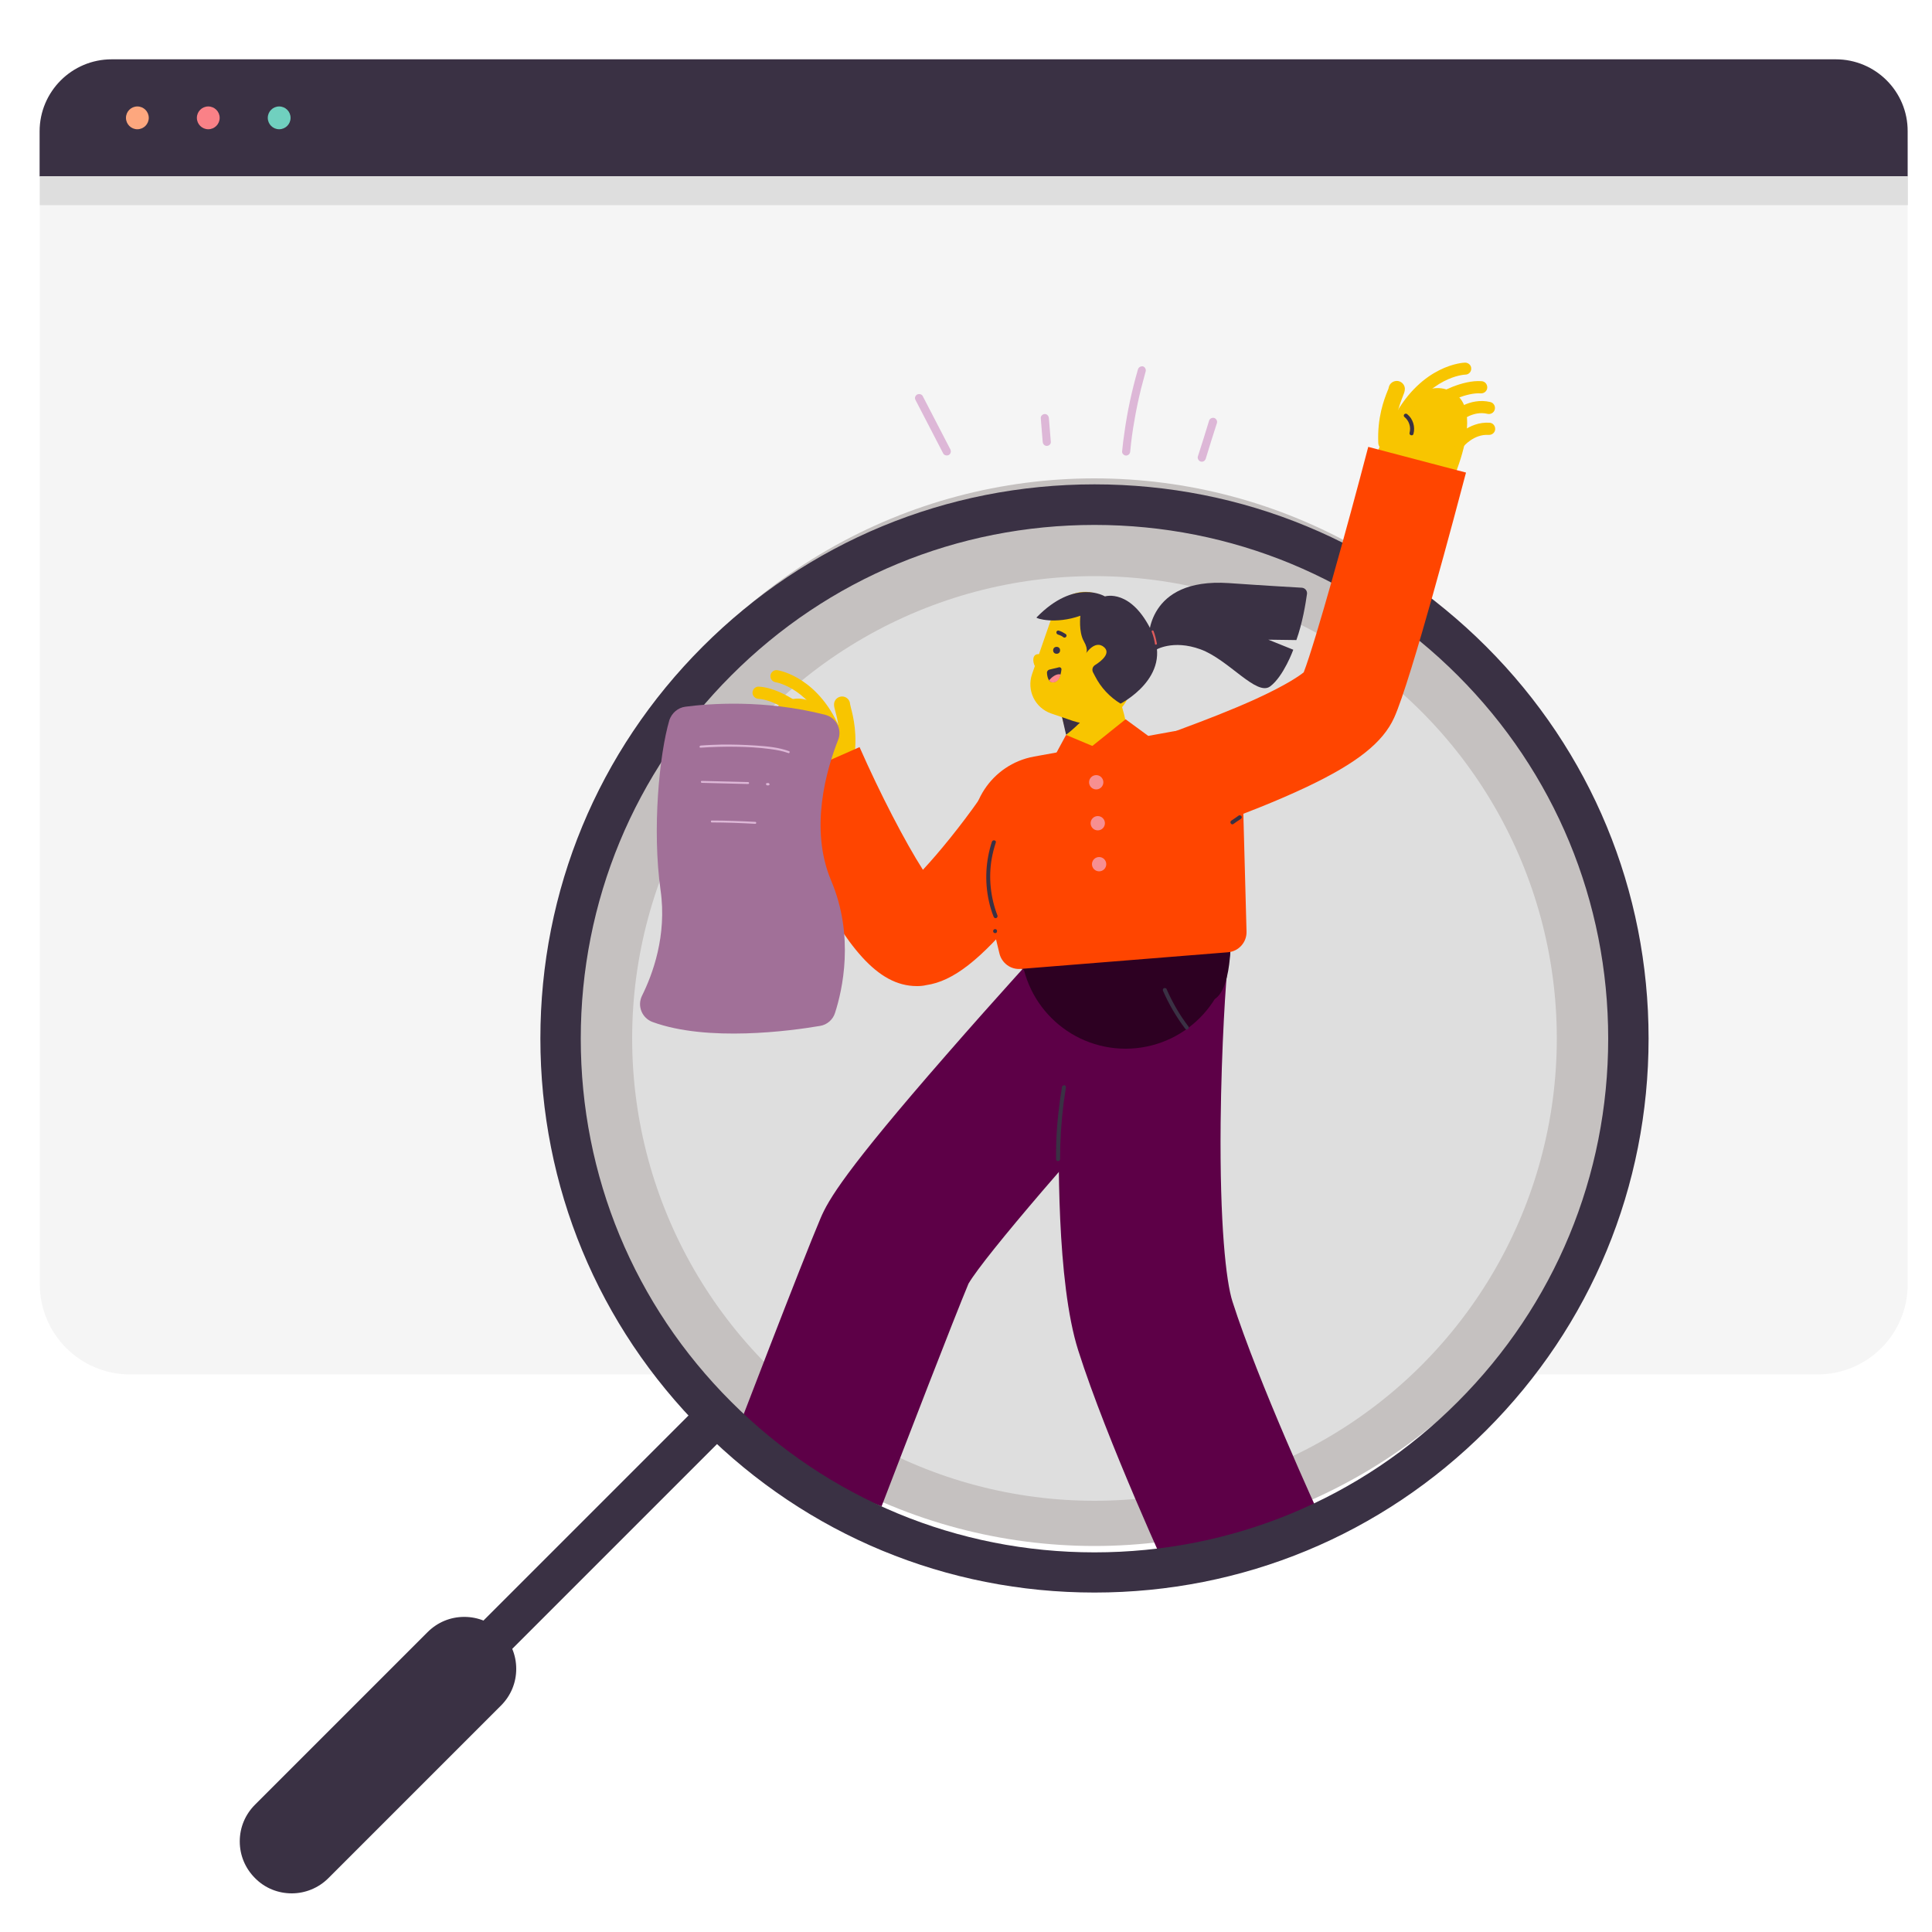 <?xml version="1.0" encoding="utf-8"?>
<!-- Generator: Adobe Illustrator 26.0.1, SVG Export Plug-In . SVG Version: 6.00 Build 0)  -->
<svg version="1.1" id="Layer_1" xmlns="http://www.w3.org/2000/svg" xmlns:xlink="http://www.w3.org/1999/xlink" x="0px" y="0px"
	 viewBox="0 0 1000 1000" style="enable-background:new 0 0 1000 1000;" xml:space="preserve">
<style type="text/css">
	.st0{fill:#F5F5F5;}
	.st1{fill:#3A3144;}
	.st2{fill:#FDA77E;}
	.st3{fill:#FA8187;}
	.st4{fill:#70D0BF;}
	.st5{fill:#DEDEDE;}
	.st6{fill:#C5C1C0;}
	.st7{fill:#5D0047;}
	.st8{fill:#F8C500;}
	.st9{fill:#2D0022;}
	.st10{fill:#FF4500;}
	.st11{fill:#FF898E;}
	.st12{fill:#F78F91;}
	.st13{fill:#DE5C5C;}
	.st14{fill:#A17098;}
	.st15{fill:#DDB7D7;}
</style>
<g>
	<path class="st0" d="M940.7,711.4H67.3c-25.8,0-46.7-20.9-46.7-46.7V77.5c0-25.8,20.9-46.7,46.7-46.7h873.4
		c25.8,0,46.7,20.9,46.7,46.7v587.2C987.5,690.5,966.6,711.4,940.7,711.4z"/>
	<path class="st1" d="M950.2,30.7H57.8c-20.6,0-37.3,16.7-37.3,37.3v23.3h966.9V68C987.5,47.4,970.8,30.7,950.2,30.7z"/>
	<g>
		<circle class="st2" cx="71.1" cy="61" r="5.9"/>
		<circle class="st3" cx="107.8" cy="61" r="5.9"/>
		<circle class="st4" cx="144.5" cy="61" r="5.9"/>
	</g>
	<rect x="20.6" y="91.2" class="st5" width="966.9" height="15"/>
</g>
<g>
	<circle class="st6" cx="566.5" cy="523.9" r="276.3"/>
	<circle class="st5" cx="566.5" cy="537.5" r="239.3"/>
	<g>
		<path class="st7" d="M456.3,779.7l-78.2-29.9c1.5-4,37.2-97.2,46.6-119.2c4-9.5,12.7-24.6,65.1-84.6c26.2-30.1,50.9-57,51.9-58.1
			l61.7,56.6c-42.9,46.8-93.7,105.5-102.1,119.9C493.8,682.3,468.7,747.3,456.3,779.7z"/>
	</g>
	<g>
		<path class="st7" d="M607.2,820c-1.4-3-34.2-74.1-49.1-121c-11.3-35.5-10.3-103.4-9.9-125.7c0.3-19.5,1-40.1,2.1-58.1
			c1.8-29.2,3-34.2,6.1-41l76.3,34.5c2.2-4.8,2.8-8.7,2.8-9.1c-0.9,6.3-3.3,41.8-3.7,81.6c-0.5,52.5,2.8,82.1,6.1,92.4
			c13.4,42,45,110.6,45.3,111.3L607.2,820z"/>
	</g>
	<g>
		<g>
			<path class="st1" d="M566.5,824.3c-76.6,0-148.6-29.8-202.8-84c-54.2-54.2-84-126.2-84-202.8c0-76.6,29.8-148.6,84-202.8
				c54.2-54.2,126.2-84,202.8-84c76.6,0,148.6,29.8,202.8,84c54.2,54.2,84,126.2,84,202.8c0,76.6-29.8,148.6-84,202.8
				C715.1,794.5,643.1,824.3,566.5,824.3z M566.5,271.7c-71,0-137.8,27.6-188,77.9c-50.2,50.2-77.9,117-77.9,188
				c0,71,27.6,137.8,77.9,188c50.2,50.2,117,77.9,188,77.9c71,0,137.8-27.6,188-77.9c50.2-50.2,77.9-117,77.9-188
				c0-71-27.7-137.8-77.9-188C704.3,299.4,637.5,271.7,566.5,271.7z"/>
		</g>
		<g>
			
				<rect x="214.9" y="787.1" transform="matrix(0.707 -0.707 0.707 0.707 -474.239 450.303)" class="st1" width="183" height="20.9"/>
		</g>
		<g>
			<path class="st1" d="M142.1,967.4l-5.5-5.5c-4.9-4.9-4.9-12.9,0-17.8l94.8-94.8c4.9-4.9,12.9-4.9,17.8,0l5.5,5.5
				c4.9,4.9,4.9,12.9,0,17.8l-94.8,94.8C155,972.3,147,972.3,142.1,967.4z"/>
			<path class="st1" d="M151,980c-6.9,0-13.8-2.6-19-7.9l0,0c-5.1-5.1-7.9-11.8-7.9-19c0-7.2,2.8-13.9,7.9-19l89.3-89.3
				c5.1-5.1,11.8-7.9,19-7.9c7.2,0,13.9,2.8,19,7.9c5.1,5.1,7.9,11.8,7.9,19c0,7.2-2.8,13.9-7.9,19L170,972.1
				C164.8,977.3,157.9,980,151,980z M146.8,957.3c2.3,2.3,6.1,2.3,8.4,0l89.3-89.3c1.1-1.1,1.7-2.6,1.7-4.2s-0.6-3.1-1.7-4.2
				c-1.1-1.1-2.6-1.7-4.2-1.7c-1.6,0-3.1,0.6-4.2,1.7l-89.3,89.3c-1.1,1.1-1.7,2.6-1.7,4.2S145.6,956.2,146.8,957.3z"/>
		</g>
	</g>
	<g>
		<g>
			<g>
				<path class="st8" d="M437.9,397.1c-0.2,0-0.5,0-0.7-0.1c-2.3-0.4-3.8-2.5-3.4-4.8c1.9-11.3-0.3-19.8-1.4-23.9
					c-0.4-1.5-0.7-2.5-0.7-3.5c-0.1-2.3,1.7-4.2,4-4.3c2.3-0.1,4.2,1.7,4.3,3.9c0,0.3,0.3,1.1,0.4,1.8c1.2,4.6,3.7,14.3,1.5,27.4
					C441.7,395.7,439.9,397.1,437.9,397.1z M440.1,364.5C440.1,364.5,440.1,364.6,440.1,364.5C440.1,364.6,440.1,364.5,440.1,364.5z
					"/>
			</g>
			<path class="st8" d="M406.9,424.4l35.5-24.3c0,0-11.5-45.4-34.6-37.6C384.7,370.2,406.9,424.4,406.9,424.4z"/>
			<g>
				<path class="st8" d="M432.6,383.5c-1.3,0-2.4-0.8-2.9-2c-9.8-25.1-27.6-28.3-28.3-28.4c-1.7-0.3-2.9-1.9-2.6-3.6
					c0.3-1.7,1.9-2.9,3.6-2.6c0.9,0.1,22,3.7,33.2,32.3c0.6,1.6-0.2,3.4-1.8,4.1C433.4,383.5,433,383.5,432.6,383.5z"/>
			</g>
			<g>
				<path class="st8" d="M412.9,370.6c-0.8,0-1.6-0.3-2.2-0.9c-1.4-1.2-10.8-7.6-18.2-8c-1.7-0.1-3.1-1.6-3-3.3
					c0.1-1.7,1.5-3.1,3.3-3c9.9,0.5,21.9,8.9,22.8,10.4c0.9,1.5,0.4,3.4-1.1,4.3C414,370.4,413.4,370.6,412.9,370.6z M410.2,369
					C410.2,369,410.2,369,410.2,369C410.2,369,410.2,369,410.2,369z M410.2,369C410.2,369,410.2,369,410.2,369
					C410.2,369,410.2,369,410.2,369z"/>
			</g>
			<g>
				<path class="st8" d="M403.4,378.3c-0.9,0-1.8-0.4-2.4-1.1c-0.2-0.2-5.8-6.2-13.2-5.3c-1.7,0.2-3.3-1-3.5-2.7
					c-0.2-1.7,1-3.3,2.7-3.5c11-1.3,18.6,7.4,18.7,7.5c1.1,1.3,0.9,3.3-0.4,4.4C404.8,378.1,404.1,378.3,403.4,378.3z"/>
			</g>
			<g>
				<path class="st8" d="M400.6,391.6c-1.1,0-2.1-0.5-2.7-1.5c-0.2-0.3-4.7-7.1-12.1-7.4c-1.7-0.1-3.1-1.6-3-3.3
					c0.1-1.7,1.5-3.1,3.3-3c11.1,0.5,17.2,10.4,17.2,10.5c0.9,1.5,0.4,3.4-1.1,4.3C401.7,391.5,401.1,391.6,400.6,391.6z"/>
			</g>
		</g>
	</g>
	<g>
		<g>
			<g>
				<path class="st8" d="M717.6,233.3c-2.2,0-4.1-1.8-4.2-4c-0.6-13.2,3-22.5,4.8-27c0.3-0.6,0.6-1.4,0.6-1.7
					c0.4-2.2,2.5-3.7,4.8-3.4c2.3,0.4,3.9,2.5,3.5,4.8c-0.1,0.9-0.5,1.9-1.1,3.4c-1.5,3.9-4.7,12.1-4.2,23.6c0.1,2.3-1.7,4.3-4,4.4
					C717.7,233.3,717.7,233.3,717.6,233.3z M718.8,200.7C718.8,200.7,718.8,200.7,718.8,200.7C718.8,200.7,718.8,200.7,718.8,200.7z
					"/>
			</g>
			<path class="st8" d="M744.6,264.1l-32.4-28.4c0,0,16.8-43.7,38.8-33.2C773.1,212.9,744.6,264.1,744.6,264.1z"/>
			<g>
				<path class="st8" d="M724.3,220.5c-0.5,0-1-0.1-1.5-0.4c-1.5-0.8-2.1-2.7-1.3-4.3c14.6-27.1,35.9-28.1,36.8-28.1
					c1.7,0,3.2,1.3,3.2,3c0.1,1.7-1.3,3.2-3,3.2c-0.8,0-18.8,1.1-31.5,24.8C726.6,219.9,725.5,220.5,724.3,220.5z"/>
			</g>
			<g>
				<path class="st8" d="M745.5,209.9c-0.7,0-1.3-0.2-1.9-0.6c-1.4-1-1.7-3-0.6-4.4c1.1-1.4,14-8.4,23.9-7.6c1.7,0.1,3,1.6,2.9,3.4
					c-0.1,1.7-1.6,3-3.4,2.9c-7.4-0.5-17.5,4.8-19,5.8C746.8,209.7,746.2,209.9,745.5,209.9z M748,208.7
					C748,208.7,748,208.7,748,208.7C748,208.7,748,208.7,748,208.7z M748,208.7C748,208.7,748,208.7,748,208.7
					C748,208.7,748,208.7,748,208.7z"/>
			</g>
			<g>
				<path class="st8" d="M754,218.7c-0.9,0-1.7-0.3-2.3-1c-1.2-1.3-1.1-3.2,0.2-4.4c0.1-0.1,8.7-7.8,19.5-5.2
					c1.7,0.4,2.7,2.1,2.3,3.8c-0.4,1.7-2.1,2.7-3.8,2.3c-7.4-1.8-13.7,3.7-13.7,3.7C755.5,218.5,754.7,218.7,754,218.7z"/>
			</g>
			<g>
				<path class="st8" d="M755.2,232.3c-0.7,0-1.4-0.2-1.9-0.7c-1.3-1.1-1.6-3-0.6-4.4c0.1-0.1,7.3-9.1,18.3-8.4
					c1.7,0.1,3,1.6,2.9,3.4c-0.1,1.7-1.6,3-3.4,2.9c-7.6-0.5-12.9,5.9-12.9,5.9C757,231.9,756.1,232.3,755.2,232.3z"/>
			</g>
		</g>
	</g>
	<g>
		<circle class="st9" cx="582.6" cy="488.5" r="54.3"/>
		<path class="st9" d="M528.4,501.5c0,0,90,21.9,100.2,15.7c10.2-6.1,8.3-38,8.3-38"/>
		<g>
			<path class="st8" d="M583.7,406l-30-9.4l0,0.1c1.3-5.5-3.1-26.8-8.1-35.3l27.1-15.9C579.6,357.2,589,389.1,583.7,406z"/>
		</g>
		<path class="st1" d="M548.3,365l3.5,15.3c0,0,6.9-4.9,16.3-16.2C568.2,364.2,560.9,368.1,548.3,365z"/>
		<path class="st8" d="M555.5,373.2l-11.4-3.9c-8.4-2.9-12.8-12-9.9-20.4l10.6-30.6c3.2-9.3,13.4-14.2,22.7-11l14.5,5
			c9.3,3.2,14.2,13.4,11,22.7l-8.3,24C580.6,371,567.5,377.3,555.5,373.2z"/>
		<circle class="st1" cx="546.9" cy="336.6" r="1.8"/>
		<path class="st8" d="M534.9,340.7c-0.5,2.6,1.4,6.8,4.6,6.8c0,0,1-7.3,1-7.3c0.1-0.5-2.2-1.5-2.6-1.6
			C536.1,338.4,535.2,339.3,534.9,340.7z"/>
		<path class="st10" d="M607,378.6l-71.8,13c-22,4-36.2,25.7-31,47.5l13.1,54.4c1.2,5,5.9,8.5,11.1,8l107.1-8.6
			c5.6-0.4,9.9-5.2,9.7-10.8l-2-74.1C642.6,389.2,625.5,375.3,607,378.6z"/>
		<path class="st1" d="M543.1,346.6l5-1.2c0.7-0.2,1.4,0.4,1.3,1.1c-0.2,2.2-1.1,6.2-4,6.6c-2.9,0.4-3.4-3.1-3.5-5
			C541.9,347.5,542.4,346.8,543.1,346.6z"/>
		<path class="st11" d="M545.5,353.2c2-0.3,3-2.2,3.5-4.1c-2.2-0.6-4.6,1.4-6,3C543.5,352.9,544.3,353.4,545.5,353.2z"/>
	</g>
	<g>
		<g>
			<path class="st1" d="M547.5,328.4c0.4,0.1,0.7,0.3,1.1,0.4c-0.1,0-0.2-0.1-0.2-0.1c0.8,0.3,1.5,0.7,2.1,1.2
				c0.4,0.3,1.1,0.1,1.4-0.4c0.3-0.5,0.1-1.1-0.4-1.4c-1.1-0.7-2.2-1.3-3.5-1.7c-0.5-0.2-1.1,0.2-1.2,0.7
				C546.7,327.7,547,328.2,547.5,328.4L547.5,328.4z"/>
		</g>
	</g>
	<g>
		<path class="st1" d="M726.9,215.8c2.4,1.9,3.5,5.2,2.7,8.2c-0.4,1.3,1.7,1.9,2,0.6c1-3.6-0.2-7.8-3.2-10.2c-0.4-0.4-1-0.4-1.5,0
			C726.5,214.7,726.5,215.5,726.9,215.8L726.9,215.8z"/>
	</g>
	<path class="st1" d="M536.5,319.6c-0.5,0.5,9.8,3.7,22.7-0.9c0,0-1,8.3,1.8,13.2c2.8,4.9,0.9,6.6,0.9,6.6s4.9-7.8,9.7-3.4
		c3.4,3.2-1.7,7.2-4.9,9.2c-1.2,0.8-1.6,2.3-1,3.6l1.1,2.1c3,5.9,7.6,10.8,13.2,14.2l0,0c0,0,27.2-13.8,16.4-36.8
		c-10.8-23.1-24.5-18.7-24.5-18.7S556.4,299.1,536.5,319.6z"/>
	<path class="st1" d="M594.5,331c0,0-1.3-32,41.4-29.2c21.6,1.5,33,2.1,37.9,2.4c1.7,0.1,2.9,1.6,2.7,3.2c-0.7,4.9-2.3,15-5.5,23.9
		l-14.5-0.2l12.9,5.2c0,0-5,13.8-12,19s-21.5-13.9-36-19.2s-23.4,0.4-23.4,0.4"/>
	<path class="st10" d="M582.6,372.3l-17.2,13.8l-13.6-5.7c0,0-7.5,13.7-7.6,14.4l36.7,4.8l17.1-16L582.6,372.3z"/>
	<circle class="st12" cx="567.4" cy="404.9" r="3.7"/>
	<circle class="st12" cx="568.2" cy="426.1" r="3.7"/>
	<circle class="st12" cx="568.9" cy="447.3" r="3.7"/>
	<g>
		<path class="st13" d="M596.1,326.9c0.8,2.1,1.4,4.2,1.7,6.4c0,0.3,0.4,0.4,0.6,0.4c0.3-0.1,0.4-0.4,0.4-0.6
			c-0.4-2.2-0.9-4.3-1.7-6.4c-0.1-0.3-0.4-0.4-0.6-0.4C596.2,326.3,596,326.7,596.1,326.9L596.1,326.9z"/>
	</g>
	<g>
		<path class="st10" d="M474.6,510.4c-20.8,0-36.3-21-55.2-56.5c-12.1-22.6-22-45.1-22.4-46.1l47.9-21.1
			c10.7,24.3,23.7,49.3,32.8,63.5c8.4-9,19.7-22.9,29.3-36.6l42.8,30.1c-0.4,0.6-10.1,14.3-21.9,28.5
			c-20.5,24.7-34.6,35.7-48.5,37.7C477.7,510.3,476.1,510.4,474.6,510.4z"/>
	</g>
	<g>
		<path class="st10" d="M623.9,428.5L623.9,428.5L623.9,428.5z M623.9,428.5c0,0,0.7-0.3,1.6-0.8l-25.8-45.5
			c2.7-1.5,5.6-2.6,13.4-5.5c9.4-3.5,23.7-8.9,37.1-15c16.3-7.5,22.6-12.1,24.6-13.7c5.9-15.2,22.8-76.1,33.4-116.7l50.6,13.3
			c-4.7,17.8-28.4,107.5-37.2,126.9c-5.8,12.8-19.3,23.5-45,35.7c-16.4,7.8-34.4,14.6-45.1,18.6
			C628.4,426.8,624.9,428.1,623.9,428.5z M675.4,347.2C675.4,347.2,675.4,347.2,675.4,347.2C675.4,347.2,675.4,347.2,675.4,347.2z"
			/>
	</g>
	<g>
		<path class="st1" d="M513.4,435.7c-3.2,9.8-3.8,20.4-1.6,30.5c0.6,2.8,1.4,5.6,2.5,8.3c0.2,0.5,0.7,0.9,1.3,0.7
			c0.5-0.1,0.9-0.8,0.7-1.3c-3.6-9.3-4.7-19.6-3-29.4c0.5-2.8,1.2-5.6,2.1-8.3C515.9,434.9,513.9,434.4,513.4,435.7L513.4,435.7z"/>
	</g>
	<g>
		<path class="st1" d="M515.1,483c1.3,0,1.3-2.1,0-2.1C513.7,480.9,513.7,483,515.1,483L515.1,483z"/>
	</g>
	<g>
		<path class="st1" d="M638.4,426.5c1.3-0.9,2.5-1.8,3.8-2.6c0.5-0.3,0.7-0.9,0.4-1.4c-0.3-0.4-1-0.7-1.4-0.4
			c-1.3,0.9-2.5,1.8-3.8,2.6c-0.5,0.3-0.7,0.9-0.4,1.4C637.2,426.6,637.9,426.9,638.4,426.5L638.4,426.5z"/>
	</g>
	<g>
		<path class="st1" d="M602,512.9c3,6.9,6.9,13.5,11.4,19.5c0.3,0.4,0.9,0.7,1.4,0.4c0.4-0.3,0.7-1,0.4-1.4
			c-4.6-6-8.4-12.6-11.4-19.5c-0.2-0.5-1-0.6-1.4-0.4C601.8,511.8,601.8,512.4,602,512.9L602,512.9z"/>
	</g>
	<g>
		<path class="st1" d="M549.7,562.5c-1.6,9.7-2.7,19.4-3,29.2c-0.1,2.8-0.1,5.6-0.1,8.3c0,1.3,2.1,1.3,2.1,0
			c0-9.7,0.6-19.3,1.8-28.9c0.4-2.7,0.8-5.4,1.2-8.1c0.1-0.6-0.1-1.1-0.7-1.3C550.5,561.7,549.8,562,549.7,562.5L549.7,562.5z"/>
	</g>
	<path class="st14" d="M354.7,365.8c12-1.6,41-3.9,72.5,4.2c5.7,1.5,8.8,7.6,6.6,13c-6,15.3-15,45.8-3.6,72.8
		c12.2,28.8,5.8,56.8,2,68.5c-1.1,3.5-4.1,6.1-7.7,6.7c-15.3,2.6-58.2,8.4-86.7-2c-5.5-2-8.1-8.3-5.5-13.6c5.4-10.9,13-31,9.6-54.7
		c-4.4-31.3-0.7-70.2,4.6-88.1C347.8,369,350.9,366.3,354.7,365.8z"/>
	<g>
		<path class="st15" d="M362.6,387c6-0.4,12.1-0.6,18.2-0.5c5.9,0.1,11.9,0.4,17.8,1.2c3.2,0.4,6.4,1,9.5,2.1c0.6,0.2,0.9-0.8,0.3-1
			c-5.5-2-11.3-2.5-17-2.9c-6.1-0.4-12.2-0.6-18.3-0.5c-3.5,0.1-6.9,0.2-10.4,0.5C361.9,386,361.9,387.1,362.6,387L362.6,387z"/>
	</g>
	<g>
		<path class="st15" d="M363.3,405.2c8,0.2,15.9,0.4,23.9,0.6c0.7,0,0.7-1,0-1c-8-0.2-15.9-0.4-23.9-0.6
			C362.6,404.1,362.6,405.2,363.3,405.2L363.3,405.2z"/>
	</g>
	<g>
		<path class="st15" d="M397.1,406.5c0.2,0,0.5,0,0.7,0c0.1,0,0.3-0.1,0.4-0.2c0.1,0,0.1-0.1,0.1-0.2c0-0.1,0-0.1,0-0.2
			c0-0.1-0.1-0.3-0.2-0.4c-0.1-0.1-0.2-0.2-0.4-0.2c-0.2,0-0.5,0-0.7,0c-0.1,0-0.3,0.1-0.4,0.2c-0.1,0-0.1,0.1-0.1,0.2
			c0,0.1,0,0.1,0,0.2c0,0.1,0.1,0.3,0.2,0.4C396.8,406.5,396.9,406.5,397.1,406.5L397.1,406.5z"/>
	</g>
	<g>
		<path class="st15" d="M368.4,425.7c7.5,0,15,0.3,22.5,0.7c0.7,0,0.7-1,0-1c-7.5-0.4-15-0.7-22.5-0.7
			C367.8,424.6,367.8,425.7,368.4,425.7L368.4,425.7z"/>
	</g>
	<g>
		<path class="st15" d="M473.9,207.1c4.8,9.2,9.5,18.4,14.3,27.6c0.5,1,1.9,1.3,2.9,0.8c1-0.6,1.3-1.8,0.8-2.9
			c-4.8-9.2-9.5-18.4-14.3-27.6c-0.5-1-1.9-1.3-2.9-0.8C473.6,204.9,473.3,206.1,473.9,207.1L473.9,207.1z"/>
	</g>
	<g>
		<path class="st15" d="M538.7,216.4c0.3,4.1,0.7,8.2,1,12.3c0.1,1.1,0.9,2.1,2.1,2.1c1.1,0,2.2-0.9,2.1-2.1
			c-0.3-4.1-0.7-8.2-1-12.3c-0.1-1.1-0.9-2.1-2.1-2.1C539.8,214.3,538.6,215.2,538.7,216.4L538.7,216.4z"/>
	</g>
	<g>
		<path class="st15" d="M589,191.2c-3.1,10.7-5.5,21.7-7,32.7c-0.5,3.3-0.9,6.5-1.2,9.8c-0.1,1.1,1,2.1,2.1,2.1
			c1.2-0.1,2-0.9,2.1-2.1c0.5-5.5,1.2-10.7,2.2-16.2c0.9-5.5,2.1-10.9,3.4-16.3c0.8-3,1.6-6,2.4-9c0.3-1.1-0.4-2.3-1.5-2.6
			C590.4,189.5,589.3,190.1,589,191.2L589,191.2z"/>
	</g>
	<g>
		<path class="st15" d="M625.8,217.8c-1.9,6.2-3.8,12.4-5.8,18.5c-0.3,1,0.4,2.3,1.5,2.6c1.1,0.3,2.2-0.3,2.6-1.5
			c1.9-6.2,3.8-12.4,5.8-18.5c0.3-1-0.4-2.3-1.5-2.6C627.2,216.1,626.1,216.7,625.8,217.8L625.8,217.8z"/>
	</g>
</g>
</svg>
